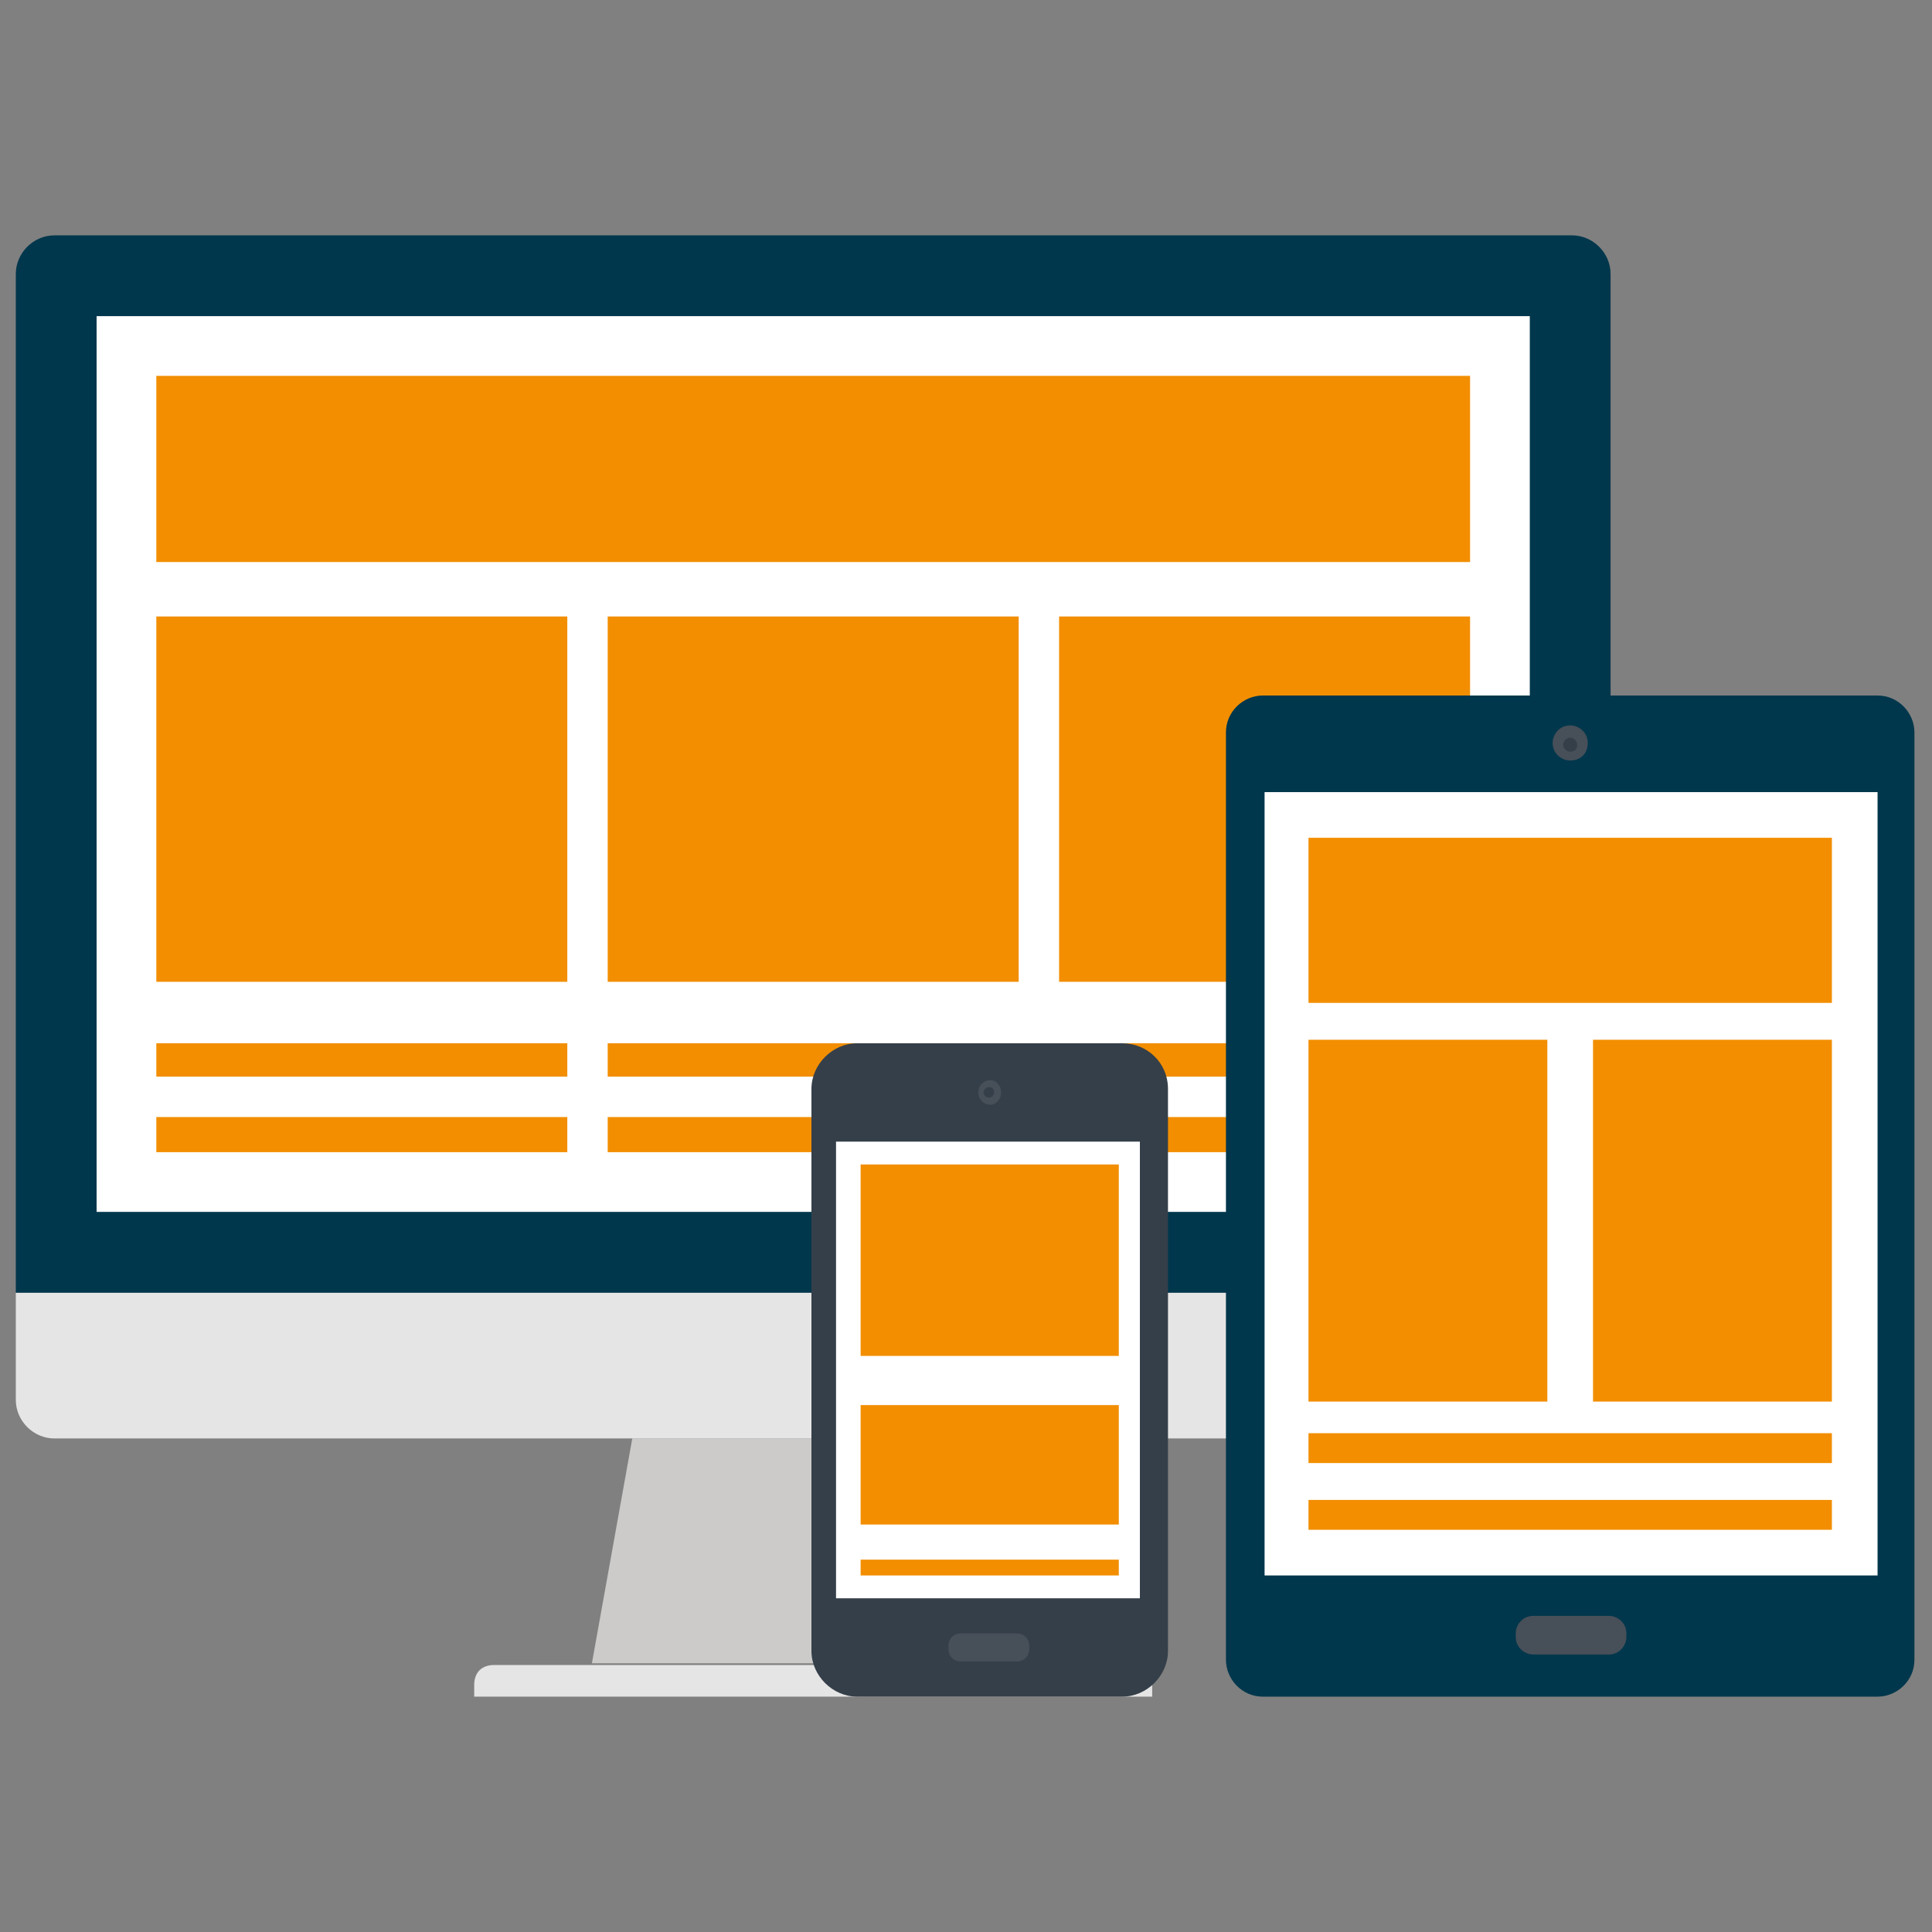 <?xml version="1.0" encoding="utf-8"?>
<!-- Generator: Adobe Illustrator 18.1.1, SVG Export Plug-In . SVG Version: 6.00 Build 0)  -->
<svg version="1.1" id="Layer_1" xmlns="http://www.w3.org/2000/svg" xmlns:xlink="http://www.w3.org/1999/xlink" x="0px" y="0px"
	 width="110px" height="110px" viewBox="0 0 110 110" enable-background="new 0 0 110 110" xml:space="preserve">
<rect x="0" y="0" width="110" height="110" fill="#808080" stroke="none"/>
<g>
	<polygon fill="#CCCBCA" points="58.9,94.7 33.7,94.7 36,81.9 56.6,81.9 	"/>
	<g>
		<path fill="#E6E5E5" d="M65.7,96.6H27v-0.7c0-0.3,0.1-0.6,0.3-0.8c0.2-0.2,0.5-0.3,0.8-0.3h36.4c0.3,0,0.6,0.1,0.8,0.3
			c0.2,0.2,0.3,0.5,0.3,0.8V96.6z"/>
		<path fill="#E6E5E5" d="M91.7,73.6v6.1c0,1.2-1,2.2-2.2,2.2H3.1c-1.2,0-2.2-1-2.2-2.2v-6.1H91.7L91.7,73.6z"/>
	</g>
	<path fill="#00374C" d="M91.7,73.6v-58c0-1.2-1-2.2-2.2-2.2H3.1c-1.2,0-2.2,1-2.2,2.2v58H91.7z"/>
	<rect x="5.5" y="18" fill="#FFFFFF" width="81.6" height="51"/>
	<g>
		<g>
			<rect x="8.9" y="21.4" fill="#F28E00" width="74.8" height="10.6"/>
			<rect x="8.9" y="35.1" fill="#F28E00" width="23.4" height="20.8"/>
			<rect x="34.6" y="59.4" fill="#F28E00" width="23.4" height="1.9"/>
			<rect x="34.6" y="63.6" fill="#F28E00" width="23.4" height="2"/>
			<rect x="8.9" y="59.4" fill="#F28E00" width="23.4" height="1.9"/>
			<rect x="8.9" y="63.6" fill="#F28E00" width="23.4" height="2"/>
			<rect x="34.6" y="35.1" fill="#F28E00" width="23.4" height="20.8"/>
			<rect x="60.3" y="59.4" fill="#F28E00" width="23.4" height="1.9"/>
			<rect x="60.3" y="63.6" fill="#F28E00" width="23.4" height="2"/>
			<rect x="60.3" y="35.1" fill="#F28E00" width="23.4" height="20.8"/>
		</g>
	</g>
	<path fill="#00374C" d="M69.8,41.7c0-1.2,1-2.1,2.1-2.1h35c1.2,0,2.1,1,2.1,2.1v52.8c0,1.2-1,2.1-2.1,2.1h-35c-1.2,0-2.1-1-2.1-2.1
		V41.7z"/>
	<g>
		<path fill="#474F59" d="M87.3,94.2c-0.5,0-1-0.4-1-1v-0.2c0-0.5,0.4-1,1-1h4.3c0.5,0,1,0.4,1,1v0.2c0,0.5-0.4,1-1,1H87.3z"/>
		<path fill="#474F59" d="M89.4,43.3c-0.5,0-1-0.4-1-1c0-0.5,0.4-1,1-1c0.5,0,1,0.4,1,1C90.4,42.9,90,43.3,89.4,43.3z"/>
	</g>
	<path fill="#353F49" d="M89.4,42.8c-0.2,0-0.4-0.2-0.4-0.4c0-0.2,0.2-0.4,0.4-0.4c0.2,0,0.4,0.2,0.4,0.4
		C89.8,42.6,89.7,42.8,89.4,42.8z"/>
	<rect x="72" y="45.1" fill="#FFFFFF" width="34.9" height="44.6"/>
	<g>
		<g>
			<rect x="74.5" y="81.6" fill="#F28E00" width="29.8" height="1.7"/>
			<rect x="74.5" y="85.4" fill="#F28E00" width="29.8" height="1.7"/>
			<rect x="74.5" y="47.7" fill="#F28E00" width="29.8" height="9.4"/>
			<rect x="74.5" y="59.2" fill="#F28E00" width="13.6" height="20.6"/>
			<rect x="90.7" y="59.2" fill="#F28E00" width="13.6" height="20.6"/>
		</g>
	</g>
	<path fill="#353F49" d="M63.9,59.4H48.8c-1.4,0-2.6,1.2-2.6,2.6v32c0,1.4,1.2,2.6,2.6,2.6h15.1c1.4,0,2.6-1.2,2.6-2.6V62
		C66.5,60.5,65.3,59.4,63.9,59.4z"/>
	<rect x="47.6" y="65" fill="#FFFFFF" width="17.3" height="26"/>
	<g>
		<g>
			<rect x="49" y="88.8" fill="#F28E00" width="14.7" height="0.9"/>
			<rect x="49" y="66.3" fill="#F28E00" width="14.7" height="10.9"/>
			<rect x="49" y="80" fill="#F28E00" width="14.7" height="6.8"/>
		</g>
	</g>
	<g>
		<path fill="#474F59" d="M54.7,94.6c-0.4,0-0.7-0.3-0.7-0.7v-0.2c0-0.4,0.3-0.7,0.7-0.7h3.2c0.4,0,0.7,0.3,0.7,0.7v0.2
			c0,0.4-0.3,0.7-0.7,0.7H54.7z"/>
		<path fill="#474F59" d="M57,62.2c0,0.4-0.3,0.7-0.6,0.7c-0.4,0-0.7-0.3-0.7-0.7c0-0.4,0.3-0.7,0.7-0.7C56.7,61.5,57,61.8,57,62.2z
			"/>
	</g>
	<path fill="#353F49" d="M56.6,62.2c0,0.1-0.1,0.3-0.3,0.3c-0.1,0-0.3-0.1-0.3-0.3c0-0.1,0.1-0.3,0.3-0.3
		C56.5,61.9,56.6,62,56.6,62.2z"/>
</g>
</svg>
